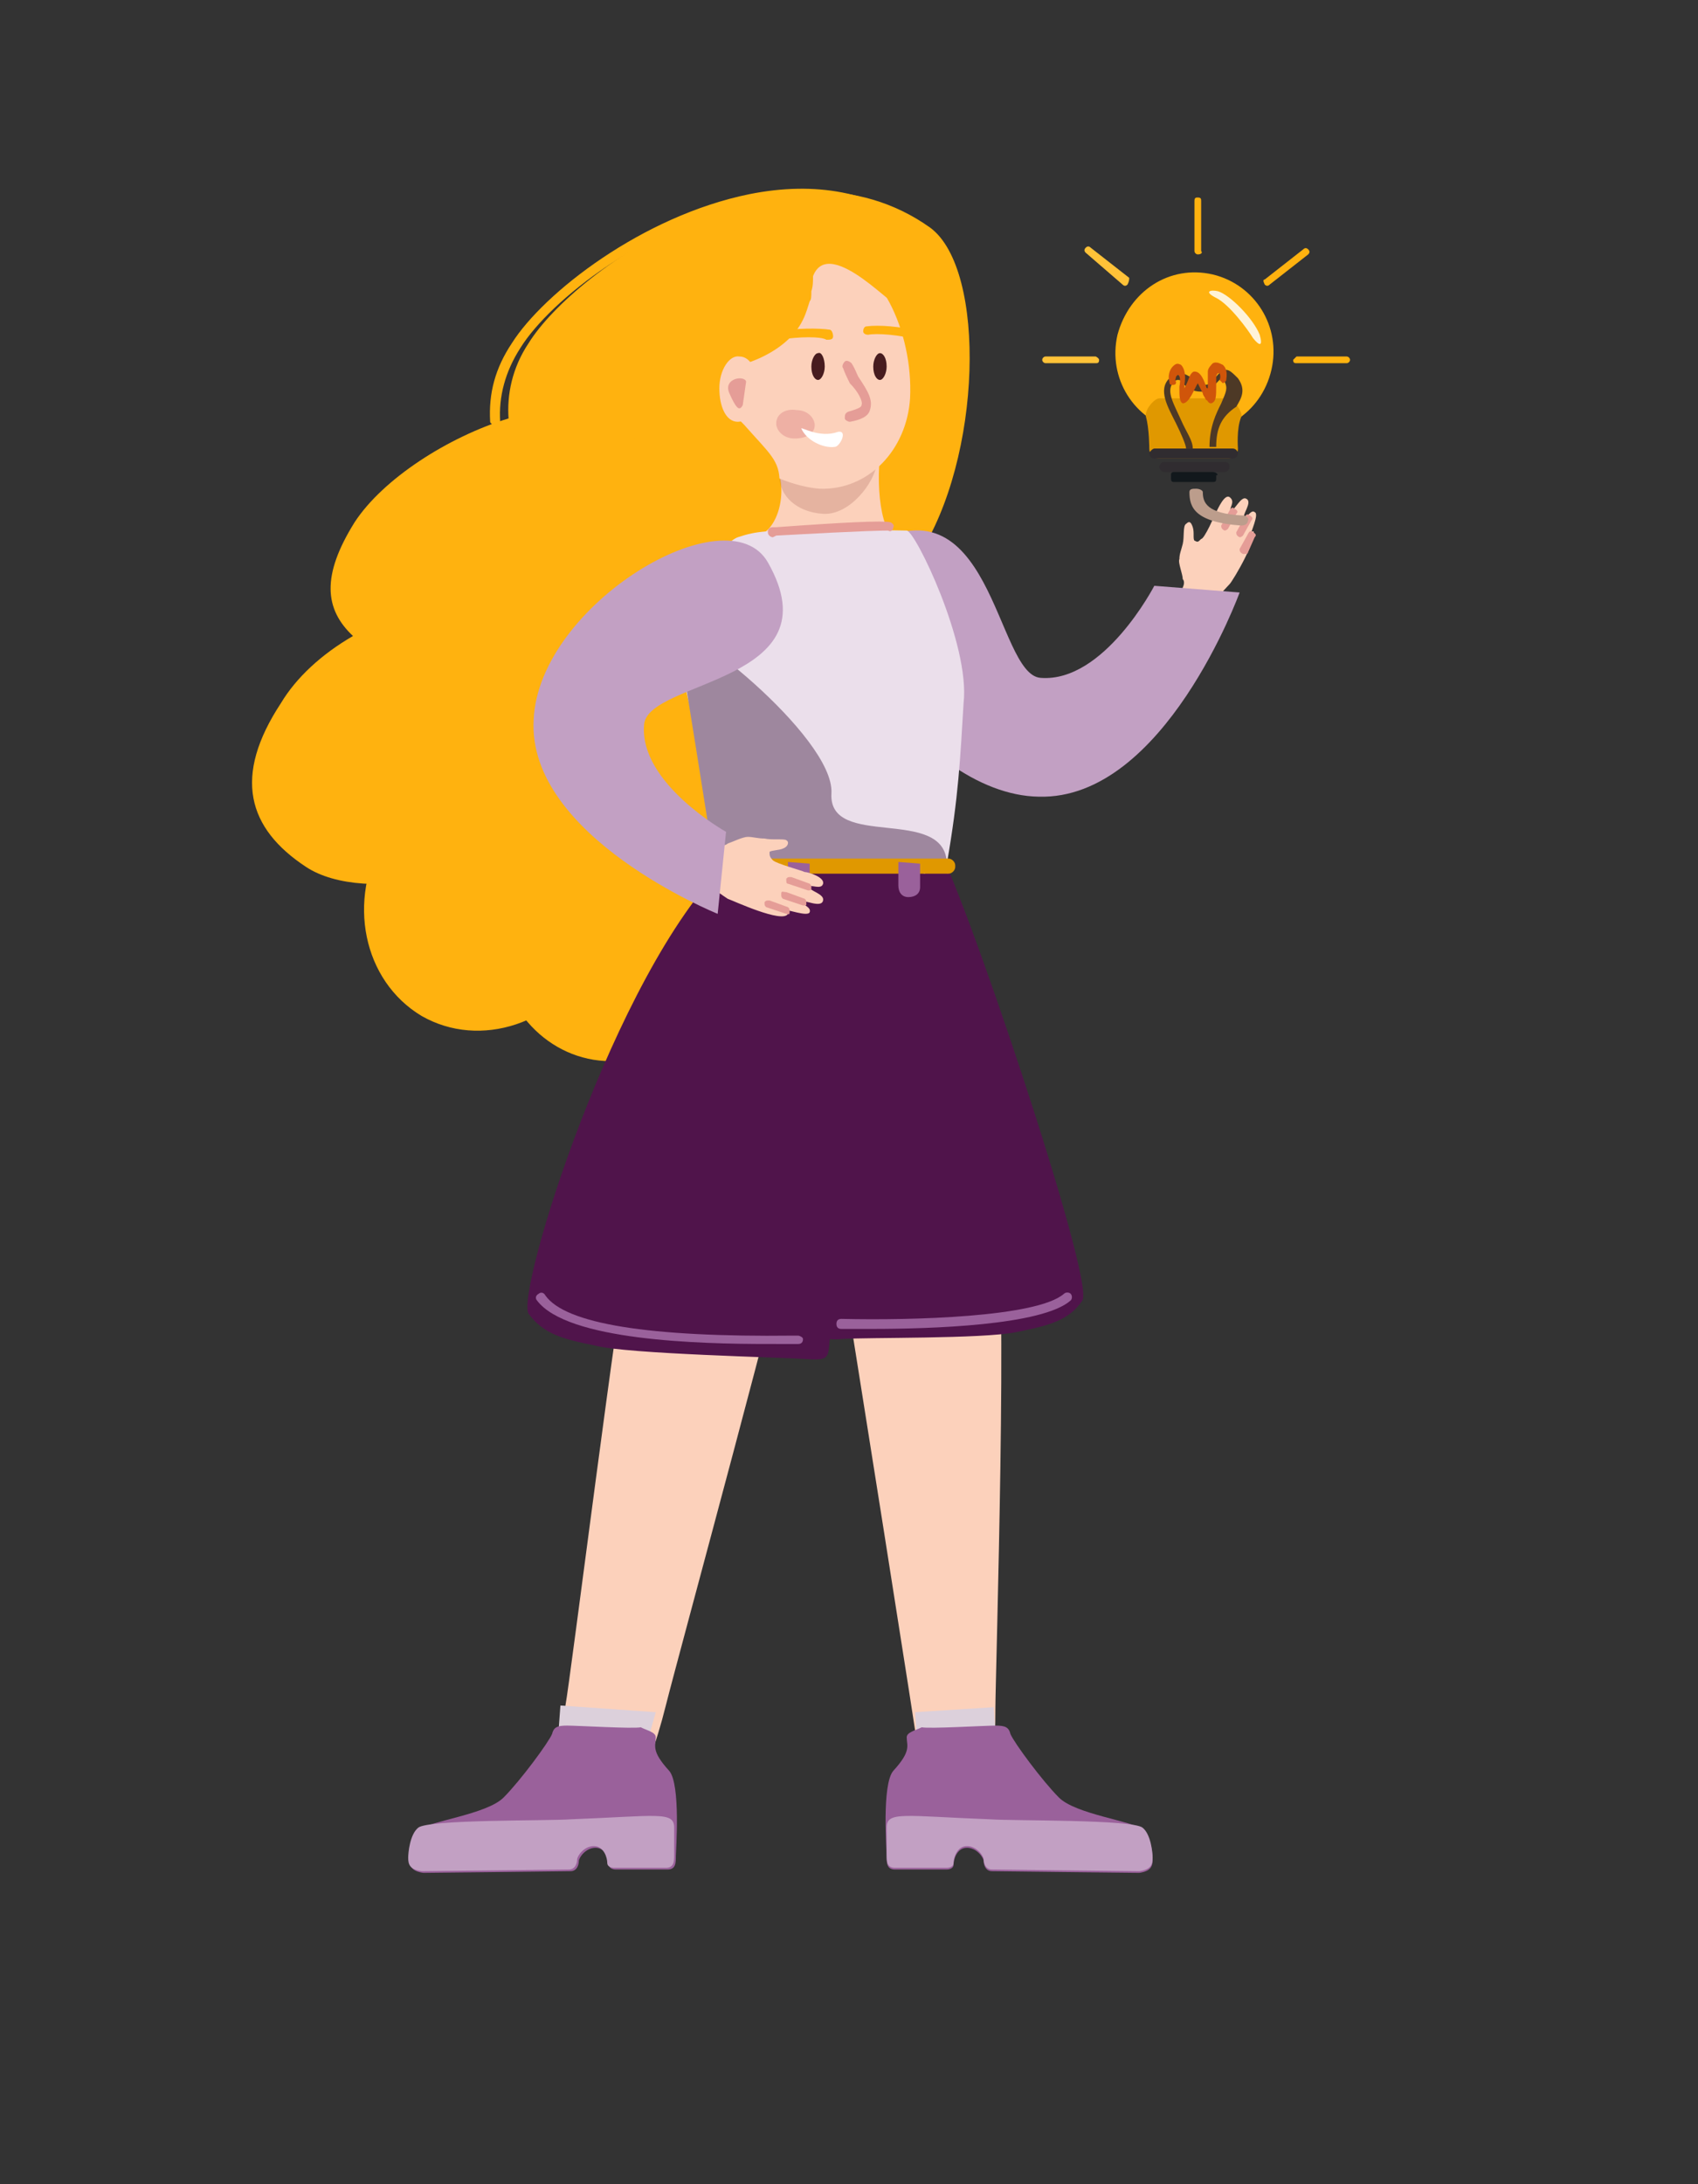 <?xml version="1.0" encoding="utf-8"?>
<!-- Generator: Adobe Illustrator 27.8.0, SVG Export Plug-In . SVG Version: 6.00 Build 0)  -->
<svg version="1.1" id="Layer_1" xmlns="http://www.w3.org/2000/svg" xmlns:xlink="http://www.w3.org/1999/xlink" x="0px" y="0px"
	 viewBox="0 0 101.5 130.5" style="enable-background:new 0 0 101.5 130.5;" xml:space="preserve">
<rect x="0" y="0" width="101.5" height="130.5" fill="#333333" stroke="none"/>
<style type="text/css">
	.st0{fill:#FFB20F;}
	.st1{fill:#FCD1BB;}
	.st2{fill:#E59D97;}
	.st3{fill:#C2A0C3;}
	.st4{fill:#50144B;}
	.st5{opacity:0.2;}
	.st6{fill:#873A34;}
	.st7{fill:#471C1F;}
	.st8{opacity:0.63;}
	.st9{fill:#EBDFEB;}
	.st10{fill:#9E879E;}
	.st11{fill:#E09800;}
	.st12{fill:#DCD0DB;}
	.st13{fill:#9A619B;}
	.st14{fill:#FFFFFF;}
	.st15{fill:#FFC238;}
	.st16{fill:#302C30;}
	.st17{fill:#12181C;}
	.st18{fill:#4D3926;}
	.st19{fill:#FFF3D7;}
	.st20{fill:#D0550A;}
	.st21{fill:#BC9D8C;}
</style>
<path class="st0" d="M55.6,13.6c-8.7-6.2-21.2,2.4-24,6.9c-1,1.5-1.3,3.1-1.2,4.5c-3.6,1.1-7.5,3.6-9.2,6.2c-2,3.2-1.8,5.2-0.1,6.8
	c-1.9,1.1-3.4,2.5-4.3,4c-2.9,4.4-2,7.5,1.5,9.8c3.5,2.3,12.1,0.6,15-4c2-3.2,19.3-10.8,21.6-14.6C58.7,27.4,59,16.1,55.6,13.6z"/>
<path class="st1" d="M74.8,31.9c-0.1,0,0.5-1.2,0.2-1.3c-0.2-0.2-0.5,0.4-0.6,0.3c-0.2-0.1,0.5-0.9,0.1-1.1
	c-0.3-0.2-0.7,0.7-0.9,0.7c-0.2-0.1,0.3-0.5-0.1-0.8c-0.3-0.2-0.7,0.7-0.8,0.9c-0.1,0.2-0.7,1.6-0.9,1.6c-0.2,0.2-0.2,0.2-0.4,0.1
	c-0.1-0.1,0-0.5-0.1-0.8c-0.1-0.3-0.2-0.4-0.4-0.2c-0.2,0.1-0.1,0.8-0.2,1.2c-0.1,0.4-0.2,0.6-0.2,0.9c-0.1,0.2,0.2,0.9,0.2,1.2
	c0.1,0.1,0.1,0.3,0,0.5c0,0-0.1,0.4-0.2,0.9c-0.2,1,1.2,1.3,1.4,0.9c0.2-0.5,0.4-0.6,0.5-0.9c0.4-0.3,0.9-0.9,1.1-1.1
	c0.2-0.2,1.8-2.9,1.3-3.1C75,31.6,75,32,74.8,31.9L74.8,31.9z"/>
<path class="st2" d="M74.3,33.1L74.3,33.1c-0.2-0.1-0.2-0.2-0.2-0.3l0.5-0.9c0.1-0.2,0.2-0.2,0.3-0.1c0.2,0.1,0.2,0.2,0.1,0.3
	L74.6,33C74.6,33.1,74.5,33.1,74.3,33.1z"/>
<path class="st2" d="M74.1,32.1L74.1,32.1c-0.2-0.1-0.2-0.2-0.2-0.3l0.5-0.9c0.1-0.2,0.2-0.2,0.3-0.1c0.2,0.1,0.2,0.2,0.1,0.3
	L74.3,32C74.3,32,74.2,32.1,74.1,32.1z"/>
<path class="st2" d="M73.2,31.7L73.2,31.7c-0.2-0.1-0.2-0.2-0.2-0.3l0.5-0.9c0.1-0.2,0.2-0.2,0.3-0.1c0.2,0.1,0.2,0.2,0.1,0.3
	l-0.5,0.9C73.4,31.6,73.3,31.7,73.2,31.7z"/>
<path class="st3" d="M51.6,32.8c-4.4,2.7,3.2,14.7,10.5,14.8c7.5,0.2,12-12.2,12-12.2L69,35c0,0-3,5.8-6.8,5.5
	C59.5,40.3,59.3,28,51.6,32.8L51.6,32.8z"/>
<path class="st0" d="M35.6,57.2c2.3-3.9,1.3-8.7-2.2-10.8c-3.5-2-8.1-0.4-10.4,3.5s-1.3,8.7,2.2,10.8C28.7,62.7,33.3,61.2,35.6,57.2
	z"/>
<path class="st0" d="M36.5,63.4c3.7,0,6.7-3.2,6.7-7.1s-3-7.1-6.7-7.1s-6.7,3.2-6.7,7.1S32.8,63.4,36.5,63.4z"/>
<path class="st0" d="M41.4,58.5c4.9-1.2,7.9-6.1,6.7-10.9c-1.2-4.9-6-7.9-10.9-6.8c-4.9,1.2-7.9,6.1-6.7,10.9
	C31.6,56.6,36.5,59.6,41.4,58.5z"/>
<path class="st1" d="M52.7,26.6c-0.4,2.1-0.1,5.6,1.1,5.7c2.3,0.2-1,4.3-3.4,4.2c-2.4-0.1-6.7-4.3-5.2-4.5c1.1-0.1,1.9-2.2,1.3-3.9
	c-0.6-1.7,1.4-1.3,2.6-1.3C50.4,26.8,52.7,26.6,52.7,26.6L52.7,26.6z"/>
<path class="st1" d="M50.2,74.9c0.8,5,4.7,29.5,4.8,30.5c0.1,0.9,1.7,1.7,2.9,1.7c1.1,0.1,1.6-0.6,1.6-5c0-1.9,0.8-27.2,0-28.9
	C58.5,71.4,50,74,50.2,74.9L50.2,74.9z"/>
<path class="st1" d="M37.7,74c-0.7,3.1-3.6,26.3-3.9,27.9c-0.3,1.6-1.2,5.7,1.1,6.2c2.3,0.6,3.7-1.4,4.9-6.2
	c0.7-2.8,7.5-27.7,7.6-29.2C47.7,71.1,38.2,71.4,37.7,74L37.7,74z"/>
<path class="st4" d="M47.4,50.2c1,7.6,1.5,27.5,1.6,28.6c0.1,1.1,0,1.3,1.4,1.2c1.4-0.1,8.3,0,10.3-0.4s3.2-0.7,4-1.9
	c0.8-1.2-7.5-25.7-8.7-27.1C54.8,49.2,47.4,50.2,47.4,50.2L47.4,50.2z"/>
<path class="st4" d="M51.5,51.2c-1.2,7.6-1.9,27.7-1.9,28.8c-0.1,1.1,0,1.3-1.4,1.2c-1.4-0.1-10.7-0.3-12.6-0.8
	c-2-0.4-3.1-0.7-4-1.9c-0.8-1.2,5.1-20.3,11.8-26.9C44.6,50.3,51.5,51.2,51.5,51.2z"/>
<g class="st5">
	<path class="st6" d="M46.6,28.5c0,1.1,1,2.1,2.6,2.2s3.1-1.9,3.2-3c0-1.1-1.3-1-3-1C47.9,26.5,46.8,27.4,46.6,28.5L46.6,28.5z"/>
</g>
<path class="st1" d="M41.1,22.9C41,26,46.1,29,49,29.2c2.9,0.1,5.2-2.3,5.4-5.4c0.2-4-1.9-8.4-4.7-8.5
	C46.8,15.2,41.4,19.7,41.1,22.9z"/>
<path class="st0" d="M53.4,17.9c-1.1-2-3.3-3.2-4.9-3.3c-0.4-0.9-1.3-1.3-2.4-1.4c-2.4-0.1-6.3,2.9-6.4,5c-0.1,2.1-0.2,3.7,2.2,3.9
	c2.4,0.1,5.2-1.1,6.1-3c0.2-0.4,0.3-0.8,0.4-1.1c0.1-0.1,0.1-0.3,0.1-0.6l0,0c0.1-0.3,0.1-0.6,0.1-0.9C49.6,13.9,54,19.1,53.4,17.9
	L53.4,17.9z"/>
<path class="st0" d="M44.2,21.1c-0.7,2.4-2.1,1.9,0.3,4.3c1.5,1.7,2.1,2.1,2.1,3.4c0,1.1-1.7,1.7-4.1,0.7c-2.3-1-5.6-2.2-4.7-5.8
	C38.7,19.9,44.2,21.1,44.2,21.1L44.2,21.1z"/>
<path class="st1" d="M43,23.2c0,1.1,0.4,2,1.1,2c0.7,0,1.2-0.8,1.2-1.9c0-1.1-0.4-2-1.1-2C43.6,21.2,43,22.1,43,23.2z"/>
<path class="st2" d="M50.8,25.2c-0.1,0-0.3-0.1-0.3-0.2c0-0.2,0-0.3,0.2-0.4c0.7-0.2,0.8-0.3,0.8-0.4c0.1-0.2-0.2-0.8-0.7-1.3
	c-0.1-0.2-0.3-0.6-0.4-0.9c-0.1-0.1,0-0.3,0.1-0.4c0.1-0.1,0.3,0,0.4,0.1c0.2,0.3,0.3,0.6,0.4,0.8c0.6,0.9,0.9,1.4,0.7,2
	C51.9,24.9,51.4,25.1,50.8,25.2L50.8,25.2L50.8,25.2z"/>
<path class="st7" d="M49.3,21.9c0,0.4-0.2,0.8-0.4,0.8s-0.4-0.3-0.4-0.8c0-0.4,0.2-0.8,0.4-0.8C49.1,21,49.3,21.4,49.3,21.9z"/>
<path class="st0" d="M46.6,20.3c-0.1,0-0.2-0.1-0.3-0.2c0-0.2,0.1-0.3,0.2-0.3c1-0.2,2.5-0.2,3.1-0.1c0.1,0,0.2,0.2,0.2,0.4
	s-0.2,0.2-0.4,0.2C49.1,20.1,47.8,20.1,46.6,20.3C46.8,20.3,46.8,20.3,46.6,20.3L46.6,20.3z"/>
<path class="st7" d="M53,21.9c0,0.4-0.2,0.8-0.4,0.8c-0.2,0-0.4-0.3-0.4-0.8c0-0.4,0.2-0.8,0.4-0.8C52.8,21.1,53,21.4,53,21.9z"/>
<g class="st8">
	<path class="st2" d="M46.4,25.3c0,0.4,0.4,0.9,1.1,0.9c0.7,0,1.2-0.3,1.2-0.8c0-0.4-0.4-0.9-1.1-0.9C47,24.4,46.4,24.7,46.4,25.3z"
		/>
</g>
<path class="st2" d="M44.6,22.8c-0.1-0.4-1.4-0.2-1,0.7c0.4,0.9,0.6,1.1,0.8,0.7"/>
<path class="st9" d="M57.6,42c-0.2,3.3-0.3,5.6-1,9.6c0,0.1,0.1-0.1,0,0c0,0.2-1.3,0.3-1.3,0.6l-2.6-0.5c-4.5-0.3-10.3,0.1-10.3,0.1
	s1-0.1,1-0.2c-0.2-1-2.8-12-3.1-13.5c-0.2-1.5,2.7-5.6,3.8-6c1.2-0.4,1.8-0.4,4.7-0.4c2.7-0.1,4.5,0,5.4,0
	C54.7,31.7,58,38.5,57.6,42L57.6,42z"/>
<g>
	<path class="st10" d="M56.6,51.6c0,0.1,0,0.3,0,0.5s0.1,0,0,0l-2.2-0.3c-4.8-0.5-11.7-0.1-11.7-0.1s0,0,0-0.1
		c-0.2-1.2-1.9-12.1-2.2-13.6c-0.2-1.5,9.4,6,9.2,9.4C49.5,50.8,56.5,48.1,56.6,51.6L56.6,51.6z"/>
</g>
<path class="st11" d="M56.7,51.3H42.4c-0.2,0-0.4,0.2-0.4,0.4v0.1c0,0.2,0.2,0.4,0.4,0.4h14.3c0.2,0,0.4-0.2,0.4-0.4v-0.1
	C57.1,51.5,56.9,51.3,56.7,51.3z"/>
<path class="st12" d="M39.2,102.3l-5.7-0.4l-0.2,2.7l5.1,0.5L39.2,102.3z"/>
<path class="st12" d="M54.7,102.3l4.7-0.3l0.2,2.7l-4.7,0.5L54.7,102.3z"/>
<path class="st13" d="M39.2,103.8c0,0.5-0.3,0.8,0.8,2c0.7,0.8,0.4,4.8,0.4,5.1c0,0.4,0,0.8-0.5,0.8s-3.1,0-3.1,0s-0.4,0-0.4-0.3
	c0-0.3-0.2-1-0.8-1s-1,0.6-1,0.8s-0.1,0.6-0.5,0.6s-8.1,0.1-8.8,0.1c-0.7-0.1-0.8-0.4-0.8-0.8c0-0.3,0.1-1.4,0.6-1.8
	c0.6-0.5,4-0.9,5-1.9s2.7-3.3,2.9-3.8c0.1-0.4,0.3-0.5,0.9-0.5c0.6,0,4,0.2,4.4,0.1C38.7,103.4,39.2,103.5,39.2,103.8L39.2,103.8z"
	/>
<path class="st3" d="M40.3,110.8c0,0.4,0,0.8-0.5,0.8s-3.1,0-3.1,0s-0.4,0-0.4-0.3c0-0.3-0.2-1-0.8-1s-1,0.6-1,0.8s-0.1,0.6-0.5,0.6
	s-8.1,0.1-8.8,0.1c-0.7-0.1-0.8-0.4-0.8-0.8c0-0.3,0.1-1.4,0.6-1.8c0.6-0.5,7.7-0.4,9.1-0.5c5.2-0.2,6.2-0.5,6.2,0.5
	C40.3,110.1,40.3,110.7,40.3,110.8L40.3,110.8z"/>
<path class="st13" d="M54.2,103.8c0,0.5,0.3,0.8-0.8,2c-0.7,0.8-0.4,4.8-0.4,5.1c0,0.4,0,0.8,0.5,0.8s3.1,0,3.1,0s0.4,0,0.4-0.3
	c0-0.3,0.2-1,0.8-1s1,0.6,1,0.8s0.1,0.6,0.5,0.6s8.1,0.1,8.8,0.1c0.7-0.1,0.8-0.4,0.8-0.8c0-0.3-0.1-1.4-0.6-1.8
	c-0.6-0.5-4-0.9-5-1.9s-2.7-3.3-2.9-3.8c-0.1-0.4-0.3-0.5-0.9-0.5c-0.6,0-4,0.2-4.4,0.1C54.7,103.4,54.2,103.5,54.2,103.8
	L54.2,103.8z"/>
<path class="st3" d="M53,110.8c0,0.4,0,0.8,0.5,0.8s3.1,0,3.1,0s0.4,0,0.4-0.3c0-0.3,0.2-1,0.8-1s1,0.6,1,0.8s0.1,0.6,0.5,0.6
	s8.1,0.1,8.8,0.1c0.7-0.1,0.8-0.4,0.8-0.8c0-0.3-0.1-1.4-0.6-1.8c-0.6-0.5-7.7-0.4-9.1-0.5c-5.2-0.2-6.2-0.5-6.2,0.5
	C53,110.1,53,110.7,53,110.8L53,110.8z"/>
<path class="st13" d="M55,51.6v1.1V53c0,0.4-0.3,0.6-0.7,0.6s-0.6-0.3-0.6-0.7v-0.3v-1.1L55,51.6L55,51.6z"/>
<path class="st13" d="M45.9,80.3c-4.1,0-12-0.2-13.8-2.6c-0.1-0.1-0.1-0.3,0.1-0.4c0.1-0.1,0.3-0.1,0.4,0.1
	c1.2,1.7,6.2,2.5,14.8,2.4h0.3c0.1,0,0.3,0.1,0.3,0.2c0,0.2-0.1,0.3-0.3,0.3h-0.3C47,80.3,46.5,80.3,45.9,80.3z"/>
<path class="st13" d="M52.1,79.4c-0.8,0-1.5,0-1.8,0c-0.2,0-0.3-0.1-0.3-0.3c0-0.2,0.1-0.3,0.3-0.3c4.2,0.1,11.7-0.1,13.3-1.5
	c0.1-0.1,0.3-0.1,0.4,0c0.1,0.1,0.1,0.3,0,0.4C62.3,79.2,55.6,79.4,52.1,79.4L52.1,79.4z"/>
<path class="st0" d="M29.6,25.4c-0.1,0-0.3-0.1-0.3-0.2c-0.1-1.7,0.3-3.2,1.3-4.7c1.9-3,7.8-7.6,14.2-8.9c4-0.8,7.4-0.1,10.1,1.9
	c0.1,0.1,0.2,0.3,0.1,0.4c-0.1,0.1-0.3,0.2-0.4,0.1c-2.8-1.9-6-2.5-9.7-1.8c-6.2,1.2-12,5.7-13.8,8.6c-0.9,1.4-1.3,2.9-1.2,4.4
	C29.8,25.2,29.7,25.4,29.6,25.4L29.6,25.4L29.6,25.4z"/>
<path class="st2" d="M46.2,32.1c-0.1,0-0.3-0.1-0.3-0.3c0-0.2,0.1-0.3,0.3-0.3h0.2c4.1-0.3,6.4-0.4,6.8-0.3c0.1,0,0.3,0.2,0.2,0.3
	c0,0.2-0.2,0.3-0.3,0.2c-0.2,0-1.3,0-6.7,0.3L46.2,32.1C46.3,32.1,46.2,32.1,46.2,32.1L46.2,32.1z"/>
<path class="st0" d="M54.8,20.3L54.8,20.3c-1-0.3-2.4-0.4-2.9-0.3c-0.2,0-0.3-0.1-0.3-0.2c0-0.2,0.1-0.3,0.2-0.3
	c0.7-0.1,2.1,0,3.1,0.3c0.1,0,0.2,0.2,0.2,0.4C55,20.2,54.9,20.3,54.8,20.3z"/>
<path class="st14" d="M47.9,25.6c0-0.1,1.1,0.6,2.2,0.2c0.6-0.1,0.1,0.9-0.2,0.9C49.2,26.8,48.2,26.3,47.9,25.6z"/>
<path class="st13" d="M48.4,51.6v1.1V53c0,0.4-0.3,0.6-0.7,0.6s-0.6-0.3-0.6-0.7v-0.3v-1.1L48.4,51.6L48.4,51.6z"/>
<path class="st1" d="M47,54.4c0-0.1,1.3,0.4,1.4,0.1c0.1-0.3-0.4-0.4-0.4-0.6s1.1,0.4,1.2-0.1c0.1-0.4-0.9-0.6-0.8-0.8
	c0-0.2,0.7,0.2,0.8-0.2c0.1-0.4-0.9-0.7-1.1-0.7c-0.2-0.1-1.7-0.5-1.9-0.7C46,51.2,46,51.1,46,50.9c0.1-0.1,0.6-0.1,0.8-0.2
	c0.3-0.1,0.4-0.4,0.2-0.5c-0.1-0.1-0.9,0-1.3-0.1C45.3,50.1,45,50,44.7,50s-0.9,0.3-1.2,0.4c-0.1,0.1-0.5,0.3-1.5-0.2
	c-0.9-0.5-1.2,1.7-0.7,2c0.6,0.2,0.7,0.3,0.9,0.5c0.4,0.4,1,0.8,1.3,1c0.3,0.1,3.3,1.5,3.6,0.9C47.3,54.5,47,54.5,47,54.4L47,54.4z"
	/>
<path class="st2" d="M47,54.6L47,54.6l-1.2-0.4c-0.1-0.1-0.1-0.1-0.1-0.3c0.1-0.1,0.1-0.1,0.3-0.1l1.1,0.4c0.1,0.1,0.1,0.1,0.1,0.3
	S47.1,54.6,47,54.6L47,54.6z"/>
<path class="st2" d="M48,54.1L48,54.1l-1.2-0.4c-0.1-0.1-0.1-0.1-0.1-0.3s0.1-0.1,0.3-0.1l1.1,0.4c0.1,0.1,0.1,0.1,0.1,0.3
	C48.2,54.1,48.2,54.1,48,54.1L48,54.1z"/>
<path class="st2" d="M48.3,53.2L48.3,53.2l-1.2-0.4C47,52.8,47,52.7,47,52.5c0.1-0.1,0.1-0.1,0.3-0.1l1.1,0.4
	c0.1,0.1,0.1,0.1,0.1,0.3C48.5,53.2,48.4,53.2,48.3,53.2L48.3,53.2z"/>
<path class="st3" d="M45.9,33.6c-2.4-4.2-13.7,2.5-14,9.4c-0.4,7,11,11.6,11,11.6l0.5-4.9c0,0-5.2-2.9-4.9-6.4
	C38.7,40.6,50,40.8,45.9,33.6L45.9,33.6z"/>
<path class="st0" d="M71.6,15.2c-0.1,0-0.2-0.1-0.2-0.2v-3c0-0.2,0.1-0.2,0.2-0.2c0.2,0,0.2,0.1,0.2,0.2v3
	C71.9,15.1,71.8,15.2,71.6,15.2L71.6,15.2z"/>
<path class="st15" d="M65.7,21.5c0,0.2-0.1,0.2-0.2,0.2h-3c-0.1,0-0.2-0.1-0.2-0.2s0.1-0.2,0.2-0.2h3C65.7,21.4,65.7,21.5,65.7,21.5
	z"/>
<path class="st15" d="M67.4,17c-0.1,0.1-0.2,0.1-0.3,0l-2.2-1.9c-0.1-0.1-0.1-0.2,0-0.3c0.1-0.1,0.2-0.1,0.3,0l2.3,1.8
	C67.5,16.7,67.5,16.8,67.4,17z"/>
<path class="st0" d="M77.3,21.5c0,0.2,0.1,0.2,0.2,0.2h3c0.1,0,0.2-0.1,0.2-0.2s-0.1-0.2-0.2-0.2h-3C77.4,21.4,77.3,21.5,77.3,21.5z
	"/>
<path class="st0" d="M75.6,17c0.1,0.1,0.2,0.1,0.3,0l2.3-1.8c0.1-0.1,0.1-0.2,0-0.3c-0.1-0.1-0.2-0.1-0.3,0l-2.3,1.8
	C75.5,16.7,75.5,16.8,75.6,17z"/>
<path class="st0" d="M76,22.1c0.6-2.6-1-5.1-3.5-5.7c-2.6-0.6-5,1-5.7,3.6c-0.6,2.6,1,5.1,3.5,5.7C72.9,26.3,75.4,24.7,76,22.1z"/>
<path class="st11" d="M73.4,23.8h-4.1c-0.3,0-0.9,0.7-0.8,1.1c0.2,0.7,0.2,1.9,0.2,1.9c0,0.3,0.2,0.6,0.6,0.6h4.1
	c0.3,0,0.6-0.2,0.6-0.6c0,0-0.1-1.2,0.2-1.9C74.3,24.6,73.7,23.8,73.4,23.8L73.4,23.8z"/>
<path class="st16" d="M69,26.8h4.7c0.2,0,0.3,0.2,0.3,0.3c0,0.2-0.2,0.3-0.3,0.3H69c-0.2,0-0.3-0.2-0.3-0.3
	C68.7,27,68.9,26.8,69,26.8z"/>
<path class="st16" d="M73.2,27.6h-3.6c-0.2,0-0.3,0.2-0.3,0.3l0,0c0,0.2,0.2,0.3,0.3,0.3h3.6c0.2,0,0.3-0.2,0.3-0.3l0,0
	C73.5,27.7,73.4,27.6,73.2,27.6z"/>
<path class="st17" d="M72.5,28.2h-2.3c-0.2,0-0.2,0.1-0.2,0.2v0.2c0,0.2,0.1,0.2,0.2,0.2h2.3c0.2,0,0.2-0.1,0.2-0.2v-0.2
	C72.9,28.4,72.7,28.2,72.5,28.2z"/>
<path class="st18" d="M72.7,26.7h-0.4c0-1.2,0.4-2,0.7-2.6c0.3-0.7,0.4-0.9,0.2-1.3c-0.2-0.2-0.2-0.2-0.2-0.2s-0.2,0.2-0.2,0.2
	c-0.2,0.2-0.5,0.6-1,0.6c-0.5,0-0.8-0.2-1.1-0.5c-0.1-0.2-0.2-0.2-0.3-0.2c0,0-0.2,0-0.3,0.2c-0.4,0.5,0.1,1.3,0.5,2.2
	c0.3,0.7,0.7,1.2,0.7,1.7h-0.4c0-0.2-0.3-0.9-0.6-1.5c-0.5-1-1.1-2-0.4-2.7c0.2-0.2,0.5-0.3,0.7-0.3l0,0c0.2,0,0.5,0.2,0.7,0.3
	c0.2,0.2,0.4,0.4,0.7,0.4c0.3,0,0.5-0.2,0.7-0.5c0.2-0.2,0.3-0.4,0.6-0.4c0.2,0,0.4,0.2,0.7,0.5c0.5,0.7,0.2,1.2-0.1,1.7
	C73,24.9,72.7,25.6,72.7,26.7L72.7,26.7z"/>
<path class="st19" d="M72.8,17.4c0.7,0.2,2.1,1.6,2.5,2.6c0.2,0.7,0,0.7-0.4,0.2c-0.3-0.5-1.4-2-2.2-2.4
	C71.9,17.4,72.4,17.3,72.8,17.4z"/>
<path class="st20" d="M72.4,24.1c-0.2,0-0.2-0.2-0.3-0.2c-0.1-0.2-0.2-0.3-0.2-0.4c-0.1-0.2-0.2-0.4-0.3-0.6
	c-0.2,0.3-0.5,1.2-0.9,1.2c-0.2-0.1-0.2-0.4-0.2-1c0.1-0.5,0-0.7-0.1-0.7c0,0,0,0-0.1,0.1c0,0.1-0.1,0.2,0,0.3c0,0.1,0,0.2-0.2,0.2
	c-0.1,0-0.2,0-0.2-0.2c-0.1-0.3,0-0.7,0.2-0.9c0.2-0.2,0.3-0.2,0.5-0.1c0.2,0.2,0.3,0.6,0.2,1.2c0,0.1,0,0.2,0,0.2
	c0.1-0.2,0.2-0.4,0.3-0.7c0.1-0.2,0.2-0.3,0.3-0.3c0.3,0,0.5,0.3,0.7,0.9c0,0,0,0.1,0.1,0.1c0-0.2,0-0.2,0-0.4s0-0.4,0-0.6
	c0-0.2,0.2-0.4,0.3-0.5c0.2-0.1,0.4,0,0.6,0.1c0.1,0.1,0.3,0.3,0.2,0.9c0,0.1-0.2,0.2-0.2,0.2s-0.2-0.2-0.2-0.2c0.1-0.2,0-0.4,0-0.4
	h-0.1c0,0-0.1,0.1-0.1,0.2c0,0.2,0,0.3,0,0.5C72.7,23.7,72.7,24,72.4,24.1C72.4,24.1,72.4,24.1,72.4,24.1z"/>
<path class="st21" d="M74.2,31.4L74.2,31.4c-2.8-0.2-3.1-1.1-3.1-2c0-0.2,0.2-0.2,0.4-0.2l0,0c0.2,0,0.4,0.1,0.4,0.2
	c0,0.6,0.2,1.3,2.4,1.4c0.2,0,0.4,0.2,0.3,0.3C74.6,31.3,74.4,31.4,74.2,31.4z"/>
</svg>
